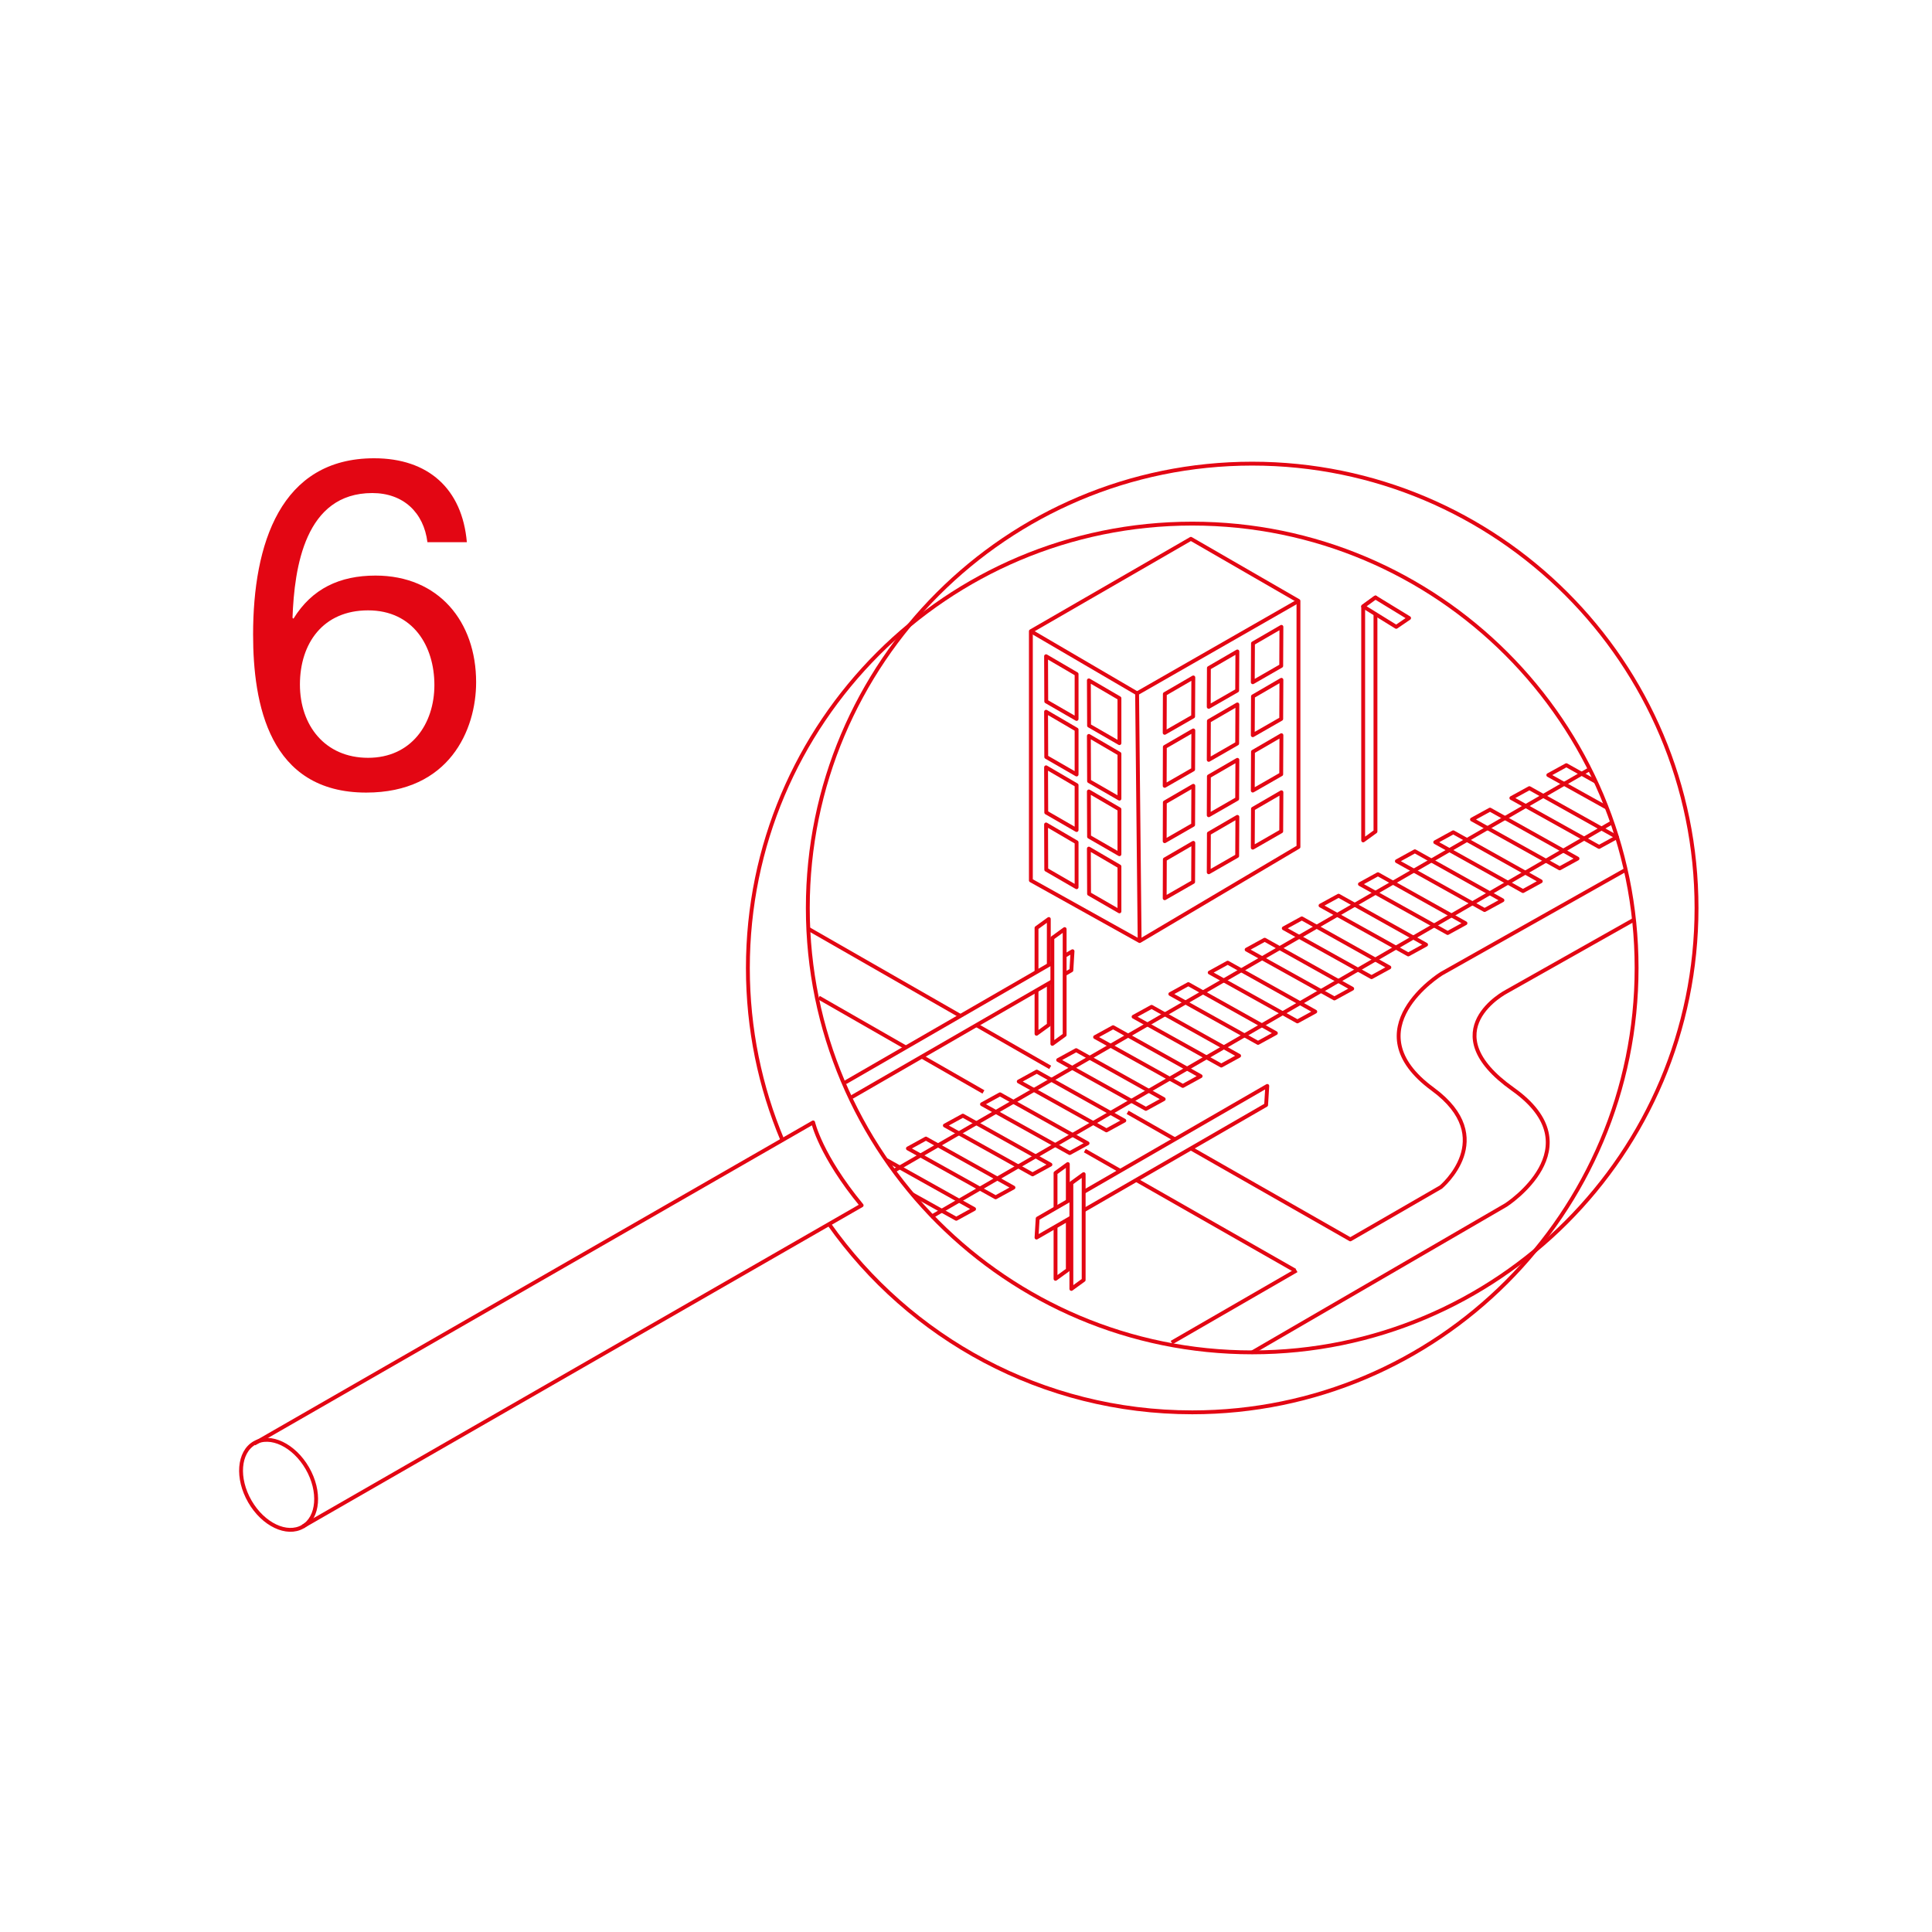 <?xml version="1.0" encoding="UTF-8"?><svg id="Lupe" xmlns="http://www.w3.org/2000/svg" width="500" height="500" xmlns:xlink="http://www.w3.org/1999/xlink" viewBox="0 0 500 500"><defs><clipPath id="clippath"><rect width="28.8" height="28.8" style="fill:none;"/></clipPath><pattern id="Unnamed_Pattern_8" x="0" y="0" width="28.8" height="28.8" patternTransform="translate(-9352.64 -10913.36) rotate(-139) scale(.26 -.26)" patternUnits="userSpaceOnUse" viewBox="0 0 28.8 28.8"><g><rect width="28.8" height="28.8" style="fill:none;"/><g style="clip-path:url(#clippath);"><path d="M28.8-2.16c1.19,0,2.16,.97,2.16,2.16s-.97,2.16-2.16,2.16S26.64,1.19,26.64,0s.97-2.16,2.16-2.16" style="fill:#e30613;"/><path d="M14.4-2.16C15.59-2.16,16.56-1.19,16.56,0s-.97,2.16-2.16,2.16S12.24,1.19,12.24,0s.97-2.16,2.16-2.16" style="fill:#e30613;"/><path d="M28.8,12.24c1.19,0,2.16,.97,2.16,2.16s-.97,2.16-2.16,2.16-2.16-.97-2.16-2.16,.97-2.16,2.16-2.16" style="fill:#e30613;"/><path d="M14.4,12.24c1.19,0,2.16,.97,2.16,2.16s-.97,2.16-2.16,2.16-2.16-.97-2.16-2.16,.97-2.16,2.16-2.16" style="fill:#e30613;"/><path d="M7.2,5.04c1.19,0,2.16,.97,2.16,2.16s-.97,2.16-2.16,2.16-2.16-.97-2.16-2.16,.97-2.16,2.16-2.16" style="fill:#e30613;"/><path d="M21.6,5.04c1.19,0,2.16,.97,2.16,2.16s-.97,2.16-2.16,2.16-2.16-.97-2.16-2.16,.97-2.16,2.16-2.16" style="fill:#e30613;"/><path d="M7.2,19.44c1.19,0,2.16,.97,2.16,2.16s-.97,2.16-2.16,2.16-2.16-.97-2.16-2.16,.97-2.16,2.16-2.16" style="fill:#e30613;"/><path d="M21.6,19.44c1.19,0,2.16,.97,2.16,2.16s-.97,2.16-2.16,2.16-2.16-.97-2.16-2.16,.97-2.16,2.16-2.16" style="fill:#e30613;"/><path d="M0-2.16C1.19-2.16,2.16-1.19,2.16,0S1.19,2.16,0,2.16-2.16,1.19-2.16,0-1.19-2.16,0-2.16" style="fill:#e30613;"/><path d="M0,12.24c1.19,0,2.16,.97,2.16,2.16s-.97,2.16-2.16,2.16-2.16-.97-2.16-2.16,.97-2.16,2.16-2.16" style="fill:#e30613;"/><path d="M28.8,26.64c1.19,0,2.16,.97,2.16,2.16s-.97,2.16-2.16,2.16-2.16-.97-2.16-2.16,.97-2.16,2.16-2.16" style="fill:#e30613;"/><path d="M14.4,26.64c1.19,0,2.16,.97,2.16,2.16s-.97,2.16-2.16,2.16-2.16-.97-2.16-2.16,.97-2.16,2.16-2.16" style="fill:#e30613;"/><path d="M0,26.64c1.19,0,2.16,.97,2.16,2.16s-.97,2.16-2.16,2.16-2.16-.97-2.16-2.16,.97-2.16,2.16-2.16" style="fill:#e30613;"/></g></g></pattern></defs><path d="M308.27,365.75c35.71,0,67.62-16.28,88.71-41.81-19.88,16.42-45.38,26.29-73.19,26.29-63.51,0-115-51.49-115-115,0-27.8,9.87-53.3,26.29-73.19-25.54,21.09-41.81,53-41.81,88.71,0,63.51,51.49,115,115,115" style="fill:url(#Unnamed_Pattern_8);"/><path d="M439.06,234.99c0,63.51-51.49,115-115,115s-115-51.49-115-115,51.49-115,115-115,115,51.49,115,115Z" style="fill:none; stroke:#e30613; stroke-linejoin:round;"/><path d="M202.49,295.05c-5.76-13.7-8.94-28.75-8.94-44.54,0-63.51,51.49-115,115-115s115,51.49,115,115-51.49,115-115,115c-38.83,0-73.17-19.25-93.99-48.72" style="fill:none; stroke:#e30613; stroke-linejoin:round;"/><path d="M65.8,373.61l144.64-83.13s1.89,8.52,12.55,21.46l-144.64,83.13" style="fill:#fff;"/><path d="M65.8,373.61l144.64-83.13s1.89,8.52,12.55,21.46l-144.64,83.13" style="fill:none; stroke:#e30613; stroke-linejoin:round;"/><polygon points="308.83 175.32 308.78 185.43 301.42 189.65 301.46 179.6 308.83 175.32" style="fill:none; stroke:#e30613; stroke-linejoin:round;"/><polygon points="320.23 168.6 320.18 178.71 312.82 182.93 312.86 172.88 320.23 168.6" style="fill:none; stroke:#e30613; stroke-linejoin:round;"/><polygon points="331.63 162.23 331.58 172.33 324.22 176.56 324.27 166.5 331.63 162.23" style="fill:none; stroke:#e30613; stroke-linejoin:round;"/><polygon points="308.83 189.04 308.78 199.14 301.42 203.37 301.46 193.31 308.83 189.04" style="fill:none; stroke:#e30613; stroke-linejoin:round;"/><polygon points="320.23 182.31 320.18 192.42 312.82 196.65 312.86 186.59 320.23 182.31" style="fill:none; stroke:#e30613; stroke-linejoin:round;"/><polygon points="331.63 175.94 331.58 186.05 324.22 190.27 324.27 180.22 331.63 175.94" style="fill:none; stroke:#e30613; stroke-linejoin:round;"/><polygon points="308.83 203.37 308.78 213.47 301.42 217.7 301.46 207.65 308.83 203.37" style="fill:none; stroke:#e30613; stroke-linejoin:round;"/><polygon points="320.23 196.65 320.18 206.75 312.82 210.98 312.86 200.92 320.23 196.65" style="fill:none; stroke:#e30613; stroke-linejoin:round;"/><polygon points="331.63 190.27 331.58 200.38 324.22 204.6 324.27 194.55 331.63 190.27" style="fill:none; stroke:#e30613; stroke-linejoin:round;"/><polygon points="308.83 218.13 308.78 228.24 301.42 232.46 301.46 222.41 308.83 218.13" style="fill:none; stroke:#e30613; stroke-linejoin:round;"/><polygon points="320.23 211.41 320.18 221.52 312.82 225.74 312.86 215.69 320.23 211.41" style="fill:none; stroke:#e30613; stroke-linejoin:round;"/><polygon points="331.63 205.04 331.58 215.14 324.22 219.37 324.27 209.31 331.63 205.04" style="fill:none; stroke:#e30613; stroke-linejoin:round;"/><polygon points="266.79 227.85 266.79 163.36 308.2 139.45 336.04 155.52 336.04 219.19 294.94 243.54 266.79 227.85" style="fill:none; stroke:#e30613; stroke-linejoin:round;"/><polyline points="336.04 155.53 294.28 179.44 294.94 243.55" style="fill:none; stroke:#e30613; stroke-linejoin:round;"/><line x1="266.79" y1="163.36" x2="294.28" y2="179.44" style="fill:none; stroke:#e30613; stroke-linejoin:round;"/><polygon points="270.72 169.83 278.62 174.45 278.62 186.06 270.77 181.53 270.72 169.83" style="fill:none; stroke:#e30613; stroke-linejoin:round;"/><polygon points="281.8 176.08 289.71 180.7 289.71 192.32 281.85 187.79 281.8 176.08" style="fill:none; stroke:#e30613; stroke-linejoin:round;"/><polygon points="270.72 184.2 278.62 188.82 278.62 200.44 270.77 195.91 270.72 184.2" style="fill:none; stroke:#e30613; stroke-linejoin:round;"/><polygon points="281.8 190.46 289.71 195.08 289.71 206.69 281.85 202.16 281.8 190.46" style="fill:none; stroke:#e30613; stroke-linejoin:round;"/><polygon points="270.72 198.58 278.62 203.2 278.62 214.81 270.77 210.28 270.72 198.58" style="fill:none; stroke:#e30613; stroke-linejoin:round;"/><polygon points="281.8 204.83 289.71 209.45 289.71 221.07 281.85 216.54 281.8 204.83" style="fill:none; stroke:#e30613; stroke-linejoin:round;"/><polygon points="270.72 213.37 278.62 217.99 278.62 229.61 270.77 225.07 270.72 213.37" style="fill:none; stroke:#e30613; stroke-linejoin:round;"/><polygon points="281.8 219.62 289.71 224.24 289.71 235.86 281.85 231.33 281.8 219.62" style="fill:none; stroke:#e30613; stroke-linejoin:round;"/><line x1="411.41" y1="199.05" x2="231.02" y2="303.19" style="fill:none; stroke:#e30613; stroke-linejoin:round;"/><line x1="417.22" y1="212.82" x2="240.92" y2="314.96" style="fill:none; stroke:#e30613; stroke-linejoin:round;"/><polyline points="236.13 309.1 247.48 315.42 252.09 312.89 229.43 300.22" style="fill:none; stroke:#e30613; stroke-linejoin:round;"/><polygon points="234.97 297.22 257.67 309.87 262.28 307.34 239.63 294.66 234.97 297.22" style="fill:none; stroke:#e30613; stroke-linejoin:round;"/><polygon points="244.53 291.28 267.23 303.93 271.85 301.4 249.19 288.73 244.53 291.28" style="fill:none; stroke:#e30613; stroke-linejoin:round;"/><polygon points="254.14 285.77 276.84 298.41 281.46 295.88 258.8 283.21 254.14 285.77" style="fill:none; stroke:#e30613; stroke-linejoin:round;"/><polygon points="263.65 279.89 286.35 292.54 290.97 290.01 268.31 277.33 263.65 279.89" style="fill:none; stroke:#e30613; stroke-linejoin:round;"/><polygon points="273.85 274.33 296.55 286.98 301.16 284.45 278.51 271.78 273.85 274.33" style="fill:none; stroke:#e30613; stroke-linejoin:round;"/><polygon points="283.41 268.4 306.11 281.04 310.72 278.51 288.07 265.84 283.41 268.4" style="fill:none; stroke:#e30613; stroke-linejoin:round;"/><polygon points="293.37 263.13 316.07 275.77 320.68 273.24 298.03 260.57 293.37 263.13" style="fill:none; stroke:#e30613; stroke-linejoin:round;"/><polygon points="302.88 257.25 325.58 269.9 330.19 267.37 307.54 254.69 302.88 257.25" style="fill:none; stroke:#e30613; stroke-linejoin:round;"/><polygon points="313.07 251.7 335.77 264.34 340.39 261.81 317.73 249.14 313.07 251.7" style="fill:none; stroke:#e30613; stroke-linejoin:round;"/><polygon points="322.63 245.76 345.34 258.4 349.95 255.87 327.3 243.2 322.63 245.76" style="fill:none; stroke:#e30613; stroke-linejoin:round;"/><polygon points="332.24 240.24 354.95 252.89 359.56 250.36 336.91 237.68 332.24 240.24" style="fill:none; stroke:#e30613; stroke-linejoin:round;"/><polygon points="341.75 234.36 364.46 247.01 369.07 244.48 346.42 231.81 341.75 234.36" style="fill:none; stroke:#e30613; stroke-linejoin:round;"/><polygon points="351.95 228.81 374.65 241.46 379.26 238.93 356.61 226.25 351.95 228.81" style="fill:none; stroke:#e30613; stroke-linejoin:round;"/><polygon points="361.51 222.87 384.21 235.52 388.83 232.99 366.17 220.31 361.51 222.87" style="fill:none; stroke:#e30613; stroke-linejoin:round;"/><polygon points="371.44 217.96 394.14 230.61 398.75 228.08 376.1 215.4 371.44 217.96" style="fill:none; stroke:#e30613; stroke-linejoin:round;"/><polygon points="380.95 212.08 403.65 224.73 408.26 222.2 385.61 209.53 380.95 212.08" style="fill:none; stroke:#e30613; stroke-linejoin:round;"/><polygon points="391.14 206.53 413.84 219.18 418.46 216.65 395.8 203.97 391.14 206.53" style="fill:none; stroke:#e30613; stroke-linejoin:round;"/><polyline points="412.97 202.29 405.37 198.03 400.7 200.59 415.82 209.01" style="fill:none; stroke:#e30613; stroke-linejoin:round;"/><line x1="335.54" y1="328.79" x2="303.22" y2="347.45" style="fill:none; stroke:#e30613; stroke-linejoin:round;"/><path d="M423.07,237.9l-33.17,18.71s-19.69,10.15,1.62,25.26c21.31,15.11-1.77,29.98-1.77,29.98l-65.69,38.15" style="fill:none; stroke:#e30613; stroke-linejoin:round;"/><path d="M291.82,287.87l57.64,32.88,23.43-13.53s15.22-12.65-2.11-25.36c-21.06-15.45,2.26-29.87,2.26-29.87l47.76-26.93" style="fill:none; stroke:#e30613; stroke-linejoin:round;"/><line x1="209.31" y1="240.44" x2="271.79" y2="276.24" style="fill:none; stroke:#e30613; stroke-linejoin:round;"/><line x1="254.51" y1="282.59" x2="211.91" y2="258.18" style="fill:#fff;"/><line x1="254.51" y1="282.59" x2="211.91" y2="258.18" style="fill:none; stroke:#e30613; stroke-linejoin:round;"/><line x1="335.12" y1="328.79" x2="280.75" y2="297.78" style="fill:#fff;"/><line x1="335.12" y1="328.79" x2="280.75" y2="297.78" style="fill:none; stroke:#e30613; stroke-linejoin:round;"/><polygon points="276.35 328.65 273.17 330.96 273.17 303.57 276.35 301.26 276.35 328.65" style="fill:#fff;"/><polygon points="276.35 328.65 273.17 330.96 273.17 303.57 276.35 301.26 276.35 328.65" style="fill:none; stroke:#e30613; stroke-linejoin:round;"/><polygon points="355.97 215.19 352.79 217.5 352.79 156.94 355.97 154.63 355.97 215.19" style="fill:#fff;"/><polygon points="355.97 215.19 352.79 217.5 352.79 156.94 355.97 154.63 355.97 215.19" style="fill:none; stroke:#e30613; stroke-linejoin:round;"/><polygon points="355.97 154.63 364.67 159.95 361.34 162.23 352.79 156.94 355.97 154.63" style="fill:#fff;"/><polygon points="355.97 154.63 364.67 159.95 361.34 162.23 352.79 156.94 355.97 154.63" style="fill:none; stroke:#e30613; stroke-linejoin:round;"/><polygon points="268.25 320.28 268.55 315.35 327.97 281.04 327.67 285.97 268.25 320.28" style="fill:#fff;"/><polygon points="268.25 320.28 268.55 315.35 327.97 281.04 327.67 285.97 268.25 320.28" style="fill:none; stroke:#e30613; stroke-linejoin:round;"/><polygon points="280.45 331.26 277.27 333.57 277.27 306.18 280.45 303.87 280.45 331.26" style="fill:#fff;"/><polygon points="280.45 331.26 277.27 333.57 277.27 306.18 280.45 303.87 280.45 331.26" style="fill:none; stroke:#e30613; stroke-linejoin:round;"/><polygon points="271.43 265.23 268.25 267.54 268.25 240.15 271.43 237.84 271.43 265.23" style="fill:#fff;"/><polygon points="271.43 265.23 268.25 267.54 268.25 240.15 271.43 237.84 271.43 265.23" style="fill:none; stroke:#e30613; stroke-linejoin:round;"/><polyline points="218.97 280.01 277.57 246.18 277.27 251.11 220.64 283.81" style="fill:#fff;"/><polyline points="218.97 280.01 277.57 246.18 277.27 251.11 220.64 283.81" style="fill:none; stroke:#e30613; stroke-linecap:round; stroke-linejoin:round;"/><polygon points="275.53 267.84 272.35 270.15 272.35 242.76 275.53 240.45 275.53 267.84" style="fill:#fff;"/><polygon points="275.53 267.84 272.35 270.15 272.35 242.76 275.53 240.45 275.53 267.84" style="fill:none; stroke:#e30613; stroke-linejoin:round;"/><path d="M79.54,379.98c3.45,5.98,2.92,12.75-1.19,15.12s-10.24-.55-13.69-6.53c-3.45-5.98-2.92-12.75,1.19-15.12,4.11-2.37,10.24,.55,13.69,6.53" style="fill:url(#Unnamed_Pattern_8);"/><path d="M79.54,379.98c3.45,5.98,2.92,12.75-1.19,15.12s-10.24-.55-13.69-6.53c-3.45-5.98-2.92-12.75,1.19-15.12,4.11-2.37,10.24,.55,13.69,6.53Z" style="fill:none; stroke:#e30613; stroke-miterlimit:10;"/><path d="M110.62,140.32c-.96-7.68-6.24-12.72-14.28-12.72-17.4,0-20.16,19.2-20.64,32.28l.24,.24c4.8-7.8,12-11.16,21.24-11.16,16.32,0,26.04,11.88,26.04,27.6,0,12.36-6.96,28.56-28.44,28.56-25.2,0-29.28-23.04-29.28-40.92,0-23.4,7.08-45.6,31.32-45.6,14.04,0,22.8,7.92,24,21.72h-10.2Zm-33,36.84c0,10.56,6.48,18.96,17.64,18.96s17.16-8.76,17.16-18.84-5.52-19.32-17.16-19.32-17.64,8.52-17.64,19.2Z" style="fill:#e30613;"/></svg>
